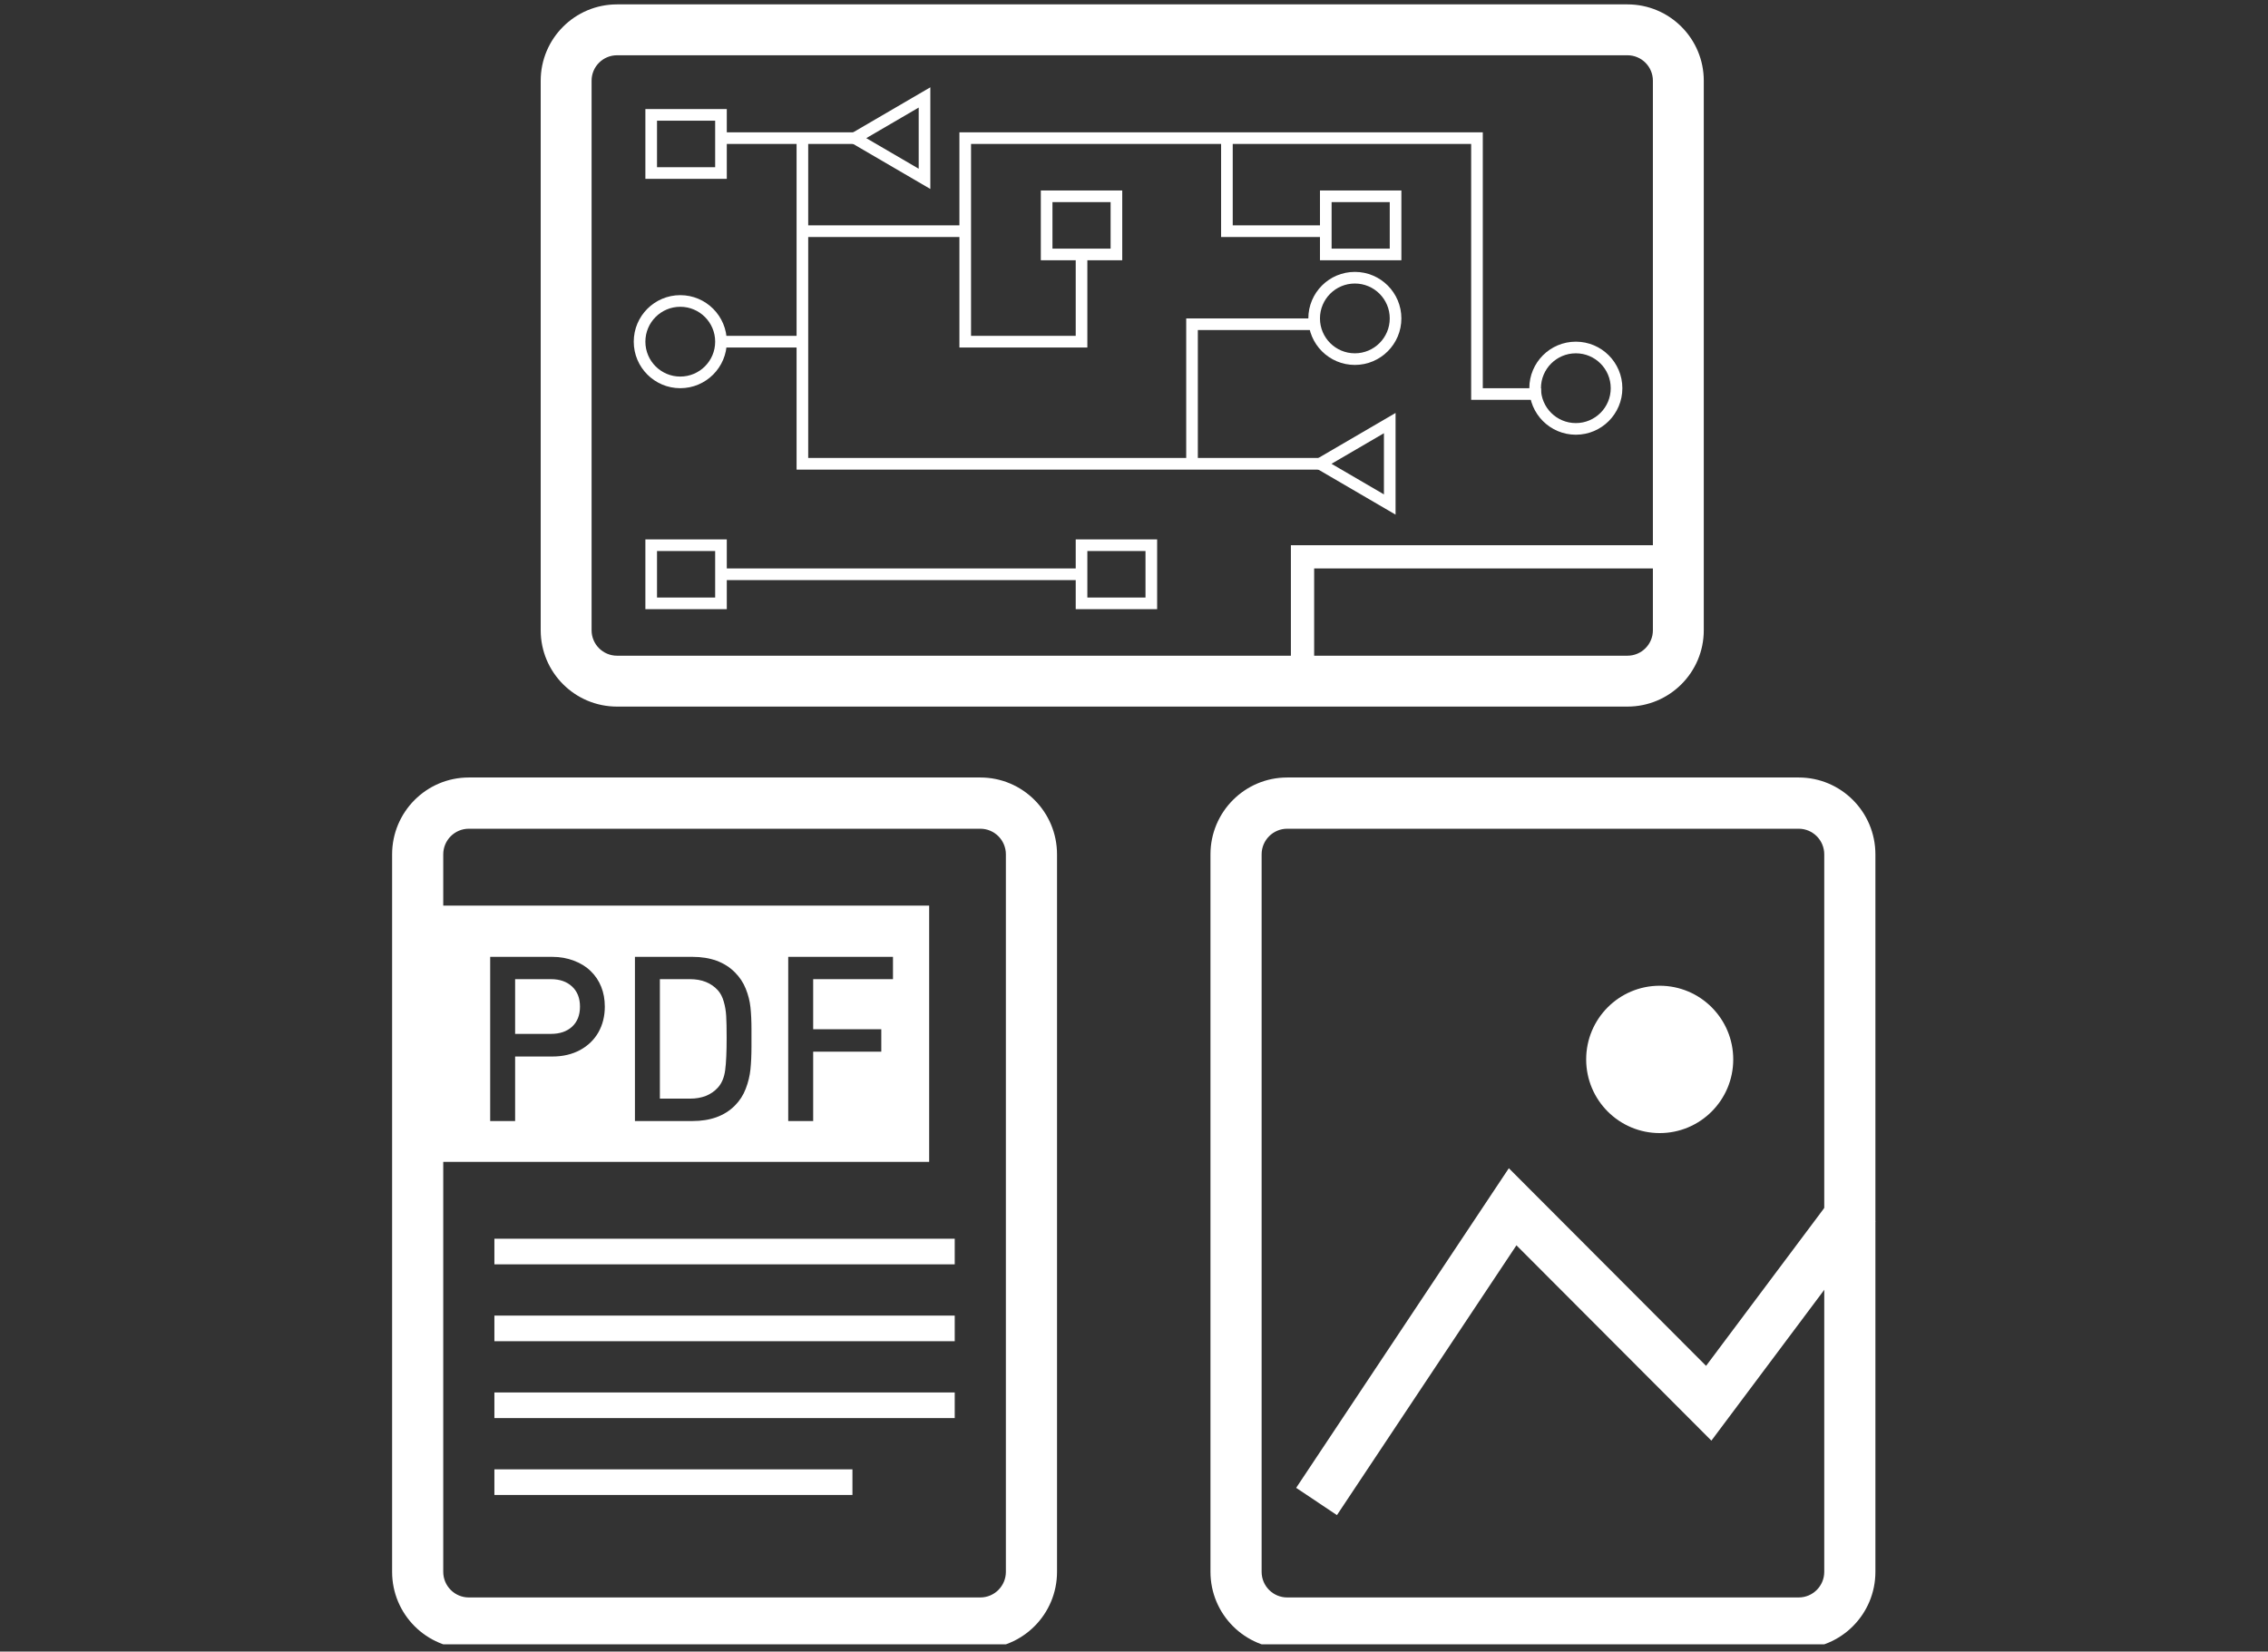 <svg width="195" height="142" viewBox="0 0 195 142" fill="none" xmlns="http://www.w3.org/2000/svg">
<rect x="0" y="0" width="195" height="142" fill="#333333" stroke="none"/>
<g clip-path="url(#clip0_11_682)">
<path d="M86.485 73.457C86.485 72.241 85.5 71.254 84.286 71.254H40.309C39.095 71.254 38.11 72.241 38.11 73.457V135.145C38.11 136.362 39.095 137.348 40.309 137.348H84.286C85.5 137.348 86.485 136.362 86.485 135.145V73.457ZM90.882 135.145C90.882 138.795 87.929 141.754 84.286 141.754H40.309C36.666 141.754 33.713 138.795 33.713 135.145V73.457C33.713 69.807 36.666 66.848 40.309 66.848H84.286C87.929 66.848 90.882 69.807 90.882 73.457V135.145Z" fill="white"/>
<path d="M156.847 73.457C156.847 72.241 155.863 71.254 154.649 71.254H110.672C109.457 71.254 108.473 72.241 108.473 73.457V135.145C108.473 136.362 109.457 137.348 110.672 137.348H154.649C155.863 137.348 156.847 136.362 156.847 135.145V73.457ZM161.245 135.145C161.245 138.795 158.292 141.754 154.649 141.754H110.672C107.029 141.754 104.075 138.795 104.075 135.145V73.457C104.075 69.807 107.029 66.848 110.672 66.848H154.649C158.292 66.848 161.245 69.807 161.245 73.457V135.145Z" fill="white"/>
<path d="M142.7 97.422C146.192 97.422 149.022 94.586 149.022 91.088C149.022 87.589 146.192 84.753 142.7 84.753C139.208 84.753 136.377 87.589 136.377 91.088C136.377 94.586 139.208 97.422 142.7 97.422Z" fill="white"/>
<path d="M146.686 117.435L157.874 102.491L161.245 105.024L147.143 123.865L130.382 107.071L114.949 130.268L111.442 127.925L129.728 100.444L146.686 117.435Z" fill="white"/>
<path d="M79.888 99.895H35.911V77.864H79.888V99.895ZM42.145 96.386H44.29V90.839H47.489C48.384 90.839 49.176 90.655 49.866 90.287C50.555 89.913 51.083 89.402 51.451 88.757C51.818 88.105 52.001 87.369 52.001 86.55C52.001 85.924 51.898 85.356 51.692 84.846C51.486 84.329 51.186 83.881 50.793 83.5C50.4 83.113 49.917 82.813 49.344 82.6C48.771 82.38 48.152 82.27 47.489 82.27H42.145V96.386ZM54.591 96.386H59.538C61.084 96.386 62.298 95.944 63.181 95.06C63.6 94.64 63.912 94.156 64.118 93.607C64.331 93.059 64.466 92.501 64.524 91.933C64.582 91.365 64.611 90.7 64.611 89.939V88.515C64.611 87.785 64.582 87.15 64.524 86.607C64.466 86.065 64.331 85.532 64.118 85.01C63.912 84.487 63.6 84.016 63.181 83.597C62.298 82.713 61.084 82.271 59.538 82.27H54.591V96.386ZM67.771 82.27V96.386H69.916V90.422H75.772V88.495H69.916V84.188H76.777V82.27H67.771ZM59.326 84.188C60.343 84.188 61.142 84.507 61.722 85.145C61.947 85.397 62.114 85.717 62.224 86.105C62.34 86.492 62.411 86.908 62.437 87.353C62.463 87.792 62.476 88.418 62.476 89.231C62.476 90.451 62.434 91.377 62.35 92.01C62.266 92.642 62.057 93.143 61.722 93.511C61.149 94.143 60.35 94.46 59.326 94.46H56.736V84.188H59.326ZM47.372 84.188C48.126 84.188 48.729 84.397 49.18 84.816C49.637 85.236 49.866 85.814 49.866 86.55C49.866 87.279 49.64 87.853 49.189 88.272C48.738 88.686 48.133 88.893 47.372 88.893H44.29V84.188H47.372Z" fill="white"/>
<rect x="42.508" y="106.504" width="39.579" height="2.203" fill="white"/>
<rect x="42.508" y="113.114" width="39.579" height="2.203" fill="white"/>
<rect x="42.508" y="119.723" width="39.579" height="2.203" fill="white"/>
<rect x="42.508" y="126.333" width="30.784" height="2.203" fill="white"/>
<path d="M142.114 6.939C142.114 5.731 141.135 4.752 139.927 4.752H53.052C51.844 4.752 50.864 5.731 50.864 6.939V54.19C50.864 55.398 51.844 56.377 53.052 56.377H139.927C141.135 56.377 142.114 55.398 142.114 54.19V6.939ZM146.489 54.19C146.489 57.814 143.551 60.752 139.927 60.752H53.052C49.428 60.752 46.489 57.814 46.489 54.19V6.939C46.489 3.315 49.428 0.377 53.052 0.377H139.927C143.551 0.377 146.489 3.315 146.489 6.939V54.19Z" fill="white"/>
<path d="M142.989 47.877C130.883 47.877 124.096 47.877 111.989 47.877V57.877" stroke="white" stroke-width="2"/>
<path d="M61.989 29.377H68.989M68.989 29.377C68.989 33.477 68.989 35.776 68.989 39.877H82.989H102.489M68.989 29.377V19.877M102.489 39.877V27.877H113.489M102.489 39.877H113.489M68.989 19.877H82.989M68.989 19.877V11.877M82.989 19.877V29.377H92.989V21.877M82.989 19.877V11.877H105.489M105.489 11.877V19.877H113.489M105.489 11.877H113.489H126.989V33.877H132.489M61.989 11.877H68.989M73.989 11.877H68.989M61.989 49.377H76.489H92.989" stroke="white"/>
<circle cx="58.489" cy="29.377" r="3.5" stroke="white"/>
<circle cx="135.489" cy="33.377" r="3.5" stroke="white"/>
<circle cx="116.489" cy="27.377" r="3.5" stroke="white"/>
<path d="M119.489 36.377L113.489 39.877L119.489 43.377V36.377Z" stroke="white"/>
<path d="M79.489 8.377L73.489 11.877L79.489 15.377V8.377Z" stroke="white"/>
<rect x="55.989" y="9.877" width="6" height="5" stroke="white"/>
<rect x="89.989" y="16.877" width="6" height="5" stroke="white"/>
<rect x="92.989" y="46.877" width="6" height="5" stroke="white"/>
<rect x="55.989" y="46.877" width="6" height="5" stroke="white"/>
<rect x="113.989" y="16.877" width="6" height="5" stroke="white"/>
</g>
<defs>
<clipPath id="clip0_11_682">
<rect width="194" height="141" fill="white" transform="translate(0.489 0.377)"/>
</clipPath>
</defs>
</svg>
